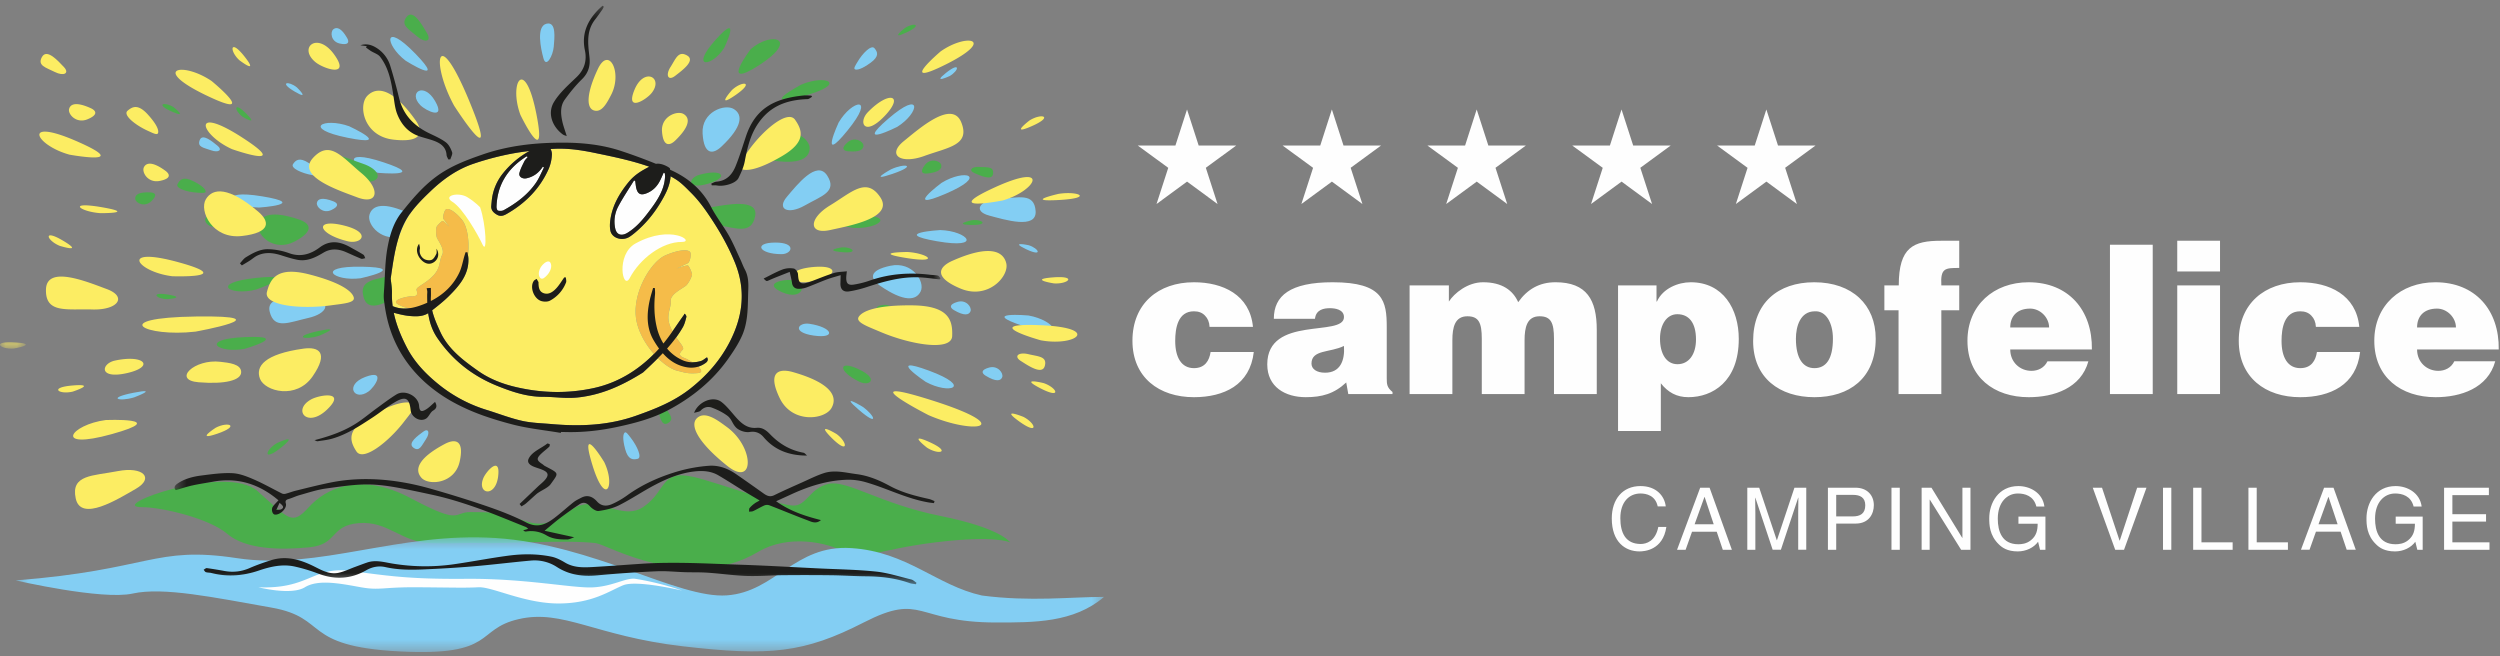 <svg xmlns="http://www.w3.org/2000/svg" xmlns:xlink="http://www.w3.org/1999/xlink" width="221" height="58"><rect width="100%" height="100%" fill="#808080" stroke="none"/><defs><path id="a" d="M.384.449h96.213V10.59H.384z"/><path id="c" d="M0 .348h2.283v.567H0z"/><path id="e" d="M.433.359H68.15v51.144H.433z"/></defs><g fill="none" fill-rule="evenodd"><path fill="#83CEF3" d="M30.033 3.849c.791.176.856-.13.657-.483-.51-.896-.927-1.013-1.219-.78-.291.235-.23 1.086.562 1.263m.713 8.332c4.129.83.117-1.022.117-1.022-2.26-.808-4.246.193-.117 1.022m-4.844 2.328c-.24.359.792.81 1.68.967.38.069.715.155.727-.017.012-.172-.178-.51-1.012-1.048-.834-.538-1.155-.26-1.395.098m7.55.772s4.438.389.453-.932c-3.984-1.323-2.827.511-.454.932m2.413-9.912s3.72 2.336.862-.618c-2.859-2.954-2.748-.818-.862.618M23.189 17.358c-4.156-.688-2.703.943-.289.99 0 0 4.446-.302.289-.99m2.864-9.261c1.443.848.19-.372.19-.372-.741-.598-1.634-.476-.19.372m52.711 6.873s-2.143 1.176.129.401c2.27-.775 1.091-.969-.129-.401m4.055 6.354c4.15.727 2.712-.917.298-.987 0 0-4.449.261-.298.987m7.882.702c1.517.724 1.156-.064.232-.35 0 0-1.749-.374-.232.35m-3.248-2.967c1.359.36 4.213 1.248 4.096-.404-.118-1.652-1.535-1.179-3.27-1.067-1.734.111-2.291 1.082-.826 1.47M32.3 33.319c-1.875.704-.99 2.186.266 1.296.564-.4 1.61-2-.266-1.296m50.94-17.16s-3.508 2.618.343.975c3.85-1.642 1.688-2.221-.342-.974M27.815 26.53c-1.403-.146-4.37-.583-3.973 1.029.397 1.613 1.713.927 3.407.549 1.693-.377 2.077-1.421.566-1.578M75.59 6.133c.168.065.565 0 1.365-.581.801-.582.626-.96.346-1.29-.28-.331-1.059.457-1.497 1.209-.19.321-.381.597-.214.662m8.359.59c.83-.477.993-1.322-.31-.29-1.304 1.036.31.29.31.29m-4.631 4.49c1.984-1.24 2.262-3.364-.807-.707-3.07 2.656.807.707.807.707M19.225 12.88c-.434-.346-1.324-1.123-1.569-.5-.246.624.356.675 1.01.909.655.234 1.028-.033.56-.409m66.57 14.631c.129-.341-.372-1.05-1.15-.826-.778.224-.674.52-.315.73.91.535 1.334.438 1.464.096m-3.675 5.254c-3.932-1.454-.289.99-.289.99 2.093 1.146 4.223.464.29-.99m-7.986-21.933s-1.798 3.884.784.706c2.583-3.176.388-2.715-.784-.706m7.258 14.915c.39-.824-.712-2.67-2.685-2.254-1.974.416-1.775 1.166-.928 1.753 2.152 1.49 3.222 1.326 3.613.501m-5.154 10.2s-2.13-1.28-.313.285c1.816 1.565 1.43.489.313-.286m14.672-8.058s-4.439-.386-.453.933c3.985 1.319 2.827-.514.453-.933M37.656 38.823c.386-.577.221-1.013-.252-.655-.44.332-1.404.995-.867 1.4.536.405.733-.168 1.119-.745m49.79-6.333c-.774.21-.67.506-.311.725.91.556 1.332.467 1.461.127.128-.34-.373-1.06-1.15-.852m-31.673 6.23c-.238-.304-.428-.595-.555-.476-.124.119-.21.493.044 1.45.256.954.683.966 1.104.866.42-.101-.04-1.126-.593-1.84m-43.926-3.59s2.358-.884-.044-.411c-2.404.472-1.28.813.044.411M38.458 8.926c-1-1.726-2.402-.747-1.3.372.494.503 2.298 1.356 1.3-.372m-6.584 15.673s4.346-.944.128-1.022c-4.218-.076-2.521 1.325-.128 1.022m4.433-5.666c-2.376-1.14-3.405-.813-3.65.06-.244.874 1.157 2.526 3.033 1.812 1.877-.714 1.553-1.423.617-1.872m35.635 10.733c2.013.288 1.697-.73-.397-1.045-.975-.146-1.617.757.397 1.045m-2.858-7.198c.938.003 1.366-1.036-.566-1.026-1.934.011-1.447 1.021.566 1.026M64.876 9.642c-.791-.499-2.881.24-2.767 2.16.115 1.923.925 1.856 1.669 1.154 1.89-1.784 1.89-2.817 1.098-3.314m6.262 8.524c1.472-.84 2.907-1.206 1.99-2.641-.915-1.435-2.68.834-3.558 1.862-.948 1.109.096 1.617 1.568.779M48.3 2.099c-.91.23-.497 2.208-.254 3.074.244.864.842-.268.906-1.049.059-.724.256-2.258-.652-2.025M29.475 17.8c-.99-.387-1.392-.226-1.461.13-.071.358.543.98 1.273.639.73-.34.578-.615.188-.77"/><path fill="#4AAE4B" d="M74.455 21.865s-1.736.246-.108.418c.883.093 1.117-.05.996-.196-.102-.12-.457-.242-.888-.222m3.714 5.087c-.81.048-.79.358-.501.644.728.724 1.163.722 1.38.417.219-.305-.07-1.107-.879-1.061m-2.927-7.825c-4.196.331.162 1.015.162 1.015 1.139.077 2.106-.224 2.357-.525.277-.331-.318-.663-2.52-.49m-12.638-2.888c1.954-.582 1.23-1.368-.808-.777-.95.275-1.143 1.359.808.777m.16 2.1c-1.5.254-1.079 1.275.62 1.547 1.7.273 3.036.877 3.371-.763.336-1.642-2.6-1.017-3.99-.783m23.07 1.548c.776.019 1.048-.1 1.022-.218-.03-.133-.443-.266-.945-.202 0 0-1.728.38-.077.42M80.106 2.882c1.534-.713.693-.932-.12-.4 0 0-1.413 1.112.12.4m1.659 11.694c-.488.633-.223.806.196.764 1.063-.108 1.344-.435 1.239-.782-.106-.347-.945-.616-1.435.018M28.212 29.679s2.262-.92-.083-.413c-2.342.506-1.195.835.083.413m-5.55-5.113c-4.19.436-2.364 1.626-.022 1.032 0 0 4.212-1.468.023-1.032m-7.776 1.48c-1.655-.281-1.096.38-.13.4 0 0 1.784-.117.13-.4m6.752 4.787s4.195-1.214.019-1.034c-4.178.18-2.352 1.485-.019 1.034M37.745 2.927c-.406-.68-1.21-2.165-1.79-1.444-.581.72.166 1.083.9 1.72.735.635 1.327.458.89-.276m-4.042 34.286c-.18-.018-.545.153-1.158.932-.615.779-.345 1.095.014 1.337.36.241.895-.73 1.116-1.573.096-.362.207-.68.028-.696m-9.226 1.96c-1.065.623-1.265 1.713.401.369 1.665-1.345-.401-.37-.401-.37m2.843-6.271c-1.41.934-.517 1.004.2.361 0 0 1.21-1.295-.2-.361m58.823-17.598c.513.215 1.576.72 1.646.052.07-.667-.524-.551-1.217-.597-.694-.046-.98.313-.43.545m-68.007 4.122c-.034.365.638.91 1.328.48.689-.427.51-.683.107-.787-1.02-.267-1.402-.057-1.435.307m3.645-9.37c-1.145-1.16-1.101-.3-.346.259 0 0 1.49.9.346-.26m1.067 9.864c-.154.9 1.402 2.376 3.19 1.436s1.394-1.607.42-1.94c-2.47-.847-3.457-.395-3.61.504m-9.482-2.12c.587-.553.355-.766-.062-.789-1.063-.057-1.394.222-1.348.583.044.361.823.758 1.41.206m4.092-.766c.384.02.726.066.72-.107-.006-.173-.23-.486-1.11-.921-.881-.434-1.172-.118-1.374.268-.201.386.869.71 1.764.76m14.924-.948c1.514-.017 1.273-1.096-.35-1.63-1.622-.534-2.832-1.342-3.438.234-.605 1.574 2.384 1.412 3.788 1.396m-17.19-6.22c1.52.67.151-.393.151-.393-.794-.506-1.668-.276-.15.393m53.966 15.977c1.82.792 2.373-.837.829-1.078-.695-.108-2.65.285-.83 1.078M64.03 4.213s1.607-3.35-.764-.703c-2.371 2.65-.299 2.416.764.703m6.79 3.27s-3.93 2.097.151 1.017c4.082-1.08 2.072-1.963-.151-1.017m-2.745 6.667c2.594.446 3.496-.15 3.498-1.058 0-.907-1.791-2.115-3.406-.913-1.615 1.2-1.113 1.795-.092 1.97m-.968-8.388c3.607-2.32 1.157-3.045-.736-1.428 0 0-2.87 3.75.736 1.428M34.773 24.32c-1.64.419-3.12.393-2.61 2.02.51 1.627 2.804-.095 3.92-.854 1.202-.82.328-1.586-1.31-1.166m24.265 13.09c.604-.352.176-.745-.172-1.314-.347-.57-.812-.577-.702-.005.103.53.27 1.669.874 1.318M74.955 13.37c1.057.103 1.401-.162 1.373-.525-.029-.364-.788-.794-1.399-.267-.61.528-.389.751.026.792M12.556 44.833c-3.331 0 7.426-3.908 10.224-1.41 2.797 2.495 3.025 3.056 4.52 1.41 1.494-1.645 4.519-3.186 9.038-.779 4.52 2.408 3.698 1.213 5.239 1.213s2.477.007 4.414.658c1.937.652 2.5.493 4.612-.918s4.352 1.129 6.289-.207c2.226-1.535 1.334-3.585 5.166-2.446 3.83 1.137 6.887 2.302 8.07 2.336 1.184.034 1.463-1.559 3.12-1.919 1.659-.362 4.53 1.762 9.903 2.842s6.133 2.328 6.133 2.328-1.292-.65-6.565 0c-5.273.652-6.564 1.688-8.07.85-1.508-.838-4.95-1.6-7.641 0-6.112 3.637-13.364-.655-14.312-.775-2.567-.324-8.717.075-10.116 0-1.4-.075-1.937.075-4.52 0-2.582-.075-3.766-1.99-6.349-1.772-2.583.218-1.806 1.892-4.388 2.14-2.583.248-5.62.188-7.234-1.194-1.614-1.38-5.81-2.357-7.533-2.357"/><g transform="translate(1 47.05)"><mask id="b" fill="#fff"><use xlink:href="#a"/></mask><path fill="#83CEF3" d="M.384 4.257c11.9-.925 12.252-3.074 19.545-1.968C27.22 3.395 34.235-.057 42.848.513c8.613.57 16.102 5.37 20.4 5.068 4.3-.303 6.001-4.494 10.976-4.182 4.973.312 7.568 3.31 11.579 4.195 4.271.562 7.879.121 10.794.121-2.67 2.294-6.222 2.264-9.521 2.264-7.248 0-6.449-2.701-11.727 0-5.277 2.7-8.317 3-16.02 2.1-7.705-.9-10.562-3.3-14.472-2.4-3.912.899-1.916 3.312-10.584 2.855-8.668-.455-6.192-2.973-11.275-3.873-5.084-.9-9.558-1.84-12.275-1.24C8.003 6.02.384 4.257.384 4.257" mask="url(#b)"/></g><path fill="#F5BC49" d="M60.519 22.128c-.395 0-.987.14-1.686.44-1.25.537-2.82 3.114-2.634 5.341.187 2.227 2.377 4.592 3.752 4.884.41.088.663.21 1.257.21a5.6 5.6 0 00.471-.022c.959-.08-.61-1.127-1.196-1.342-.586-.215-.372-.482-.133-.724s-.586-.86-1.063-1.96c-.478-1.1.051-1.636 0-2.32-.052-.681 1.169-1.168 1.409-1.437.24-.267.479-.777.479-.936 0-.158-.24-.7-.346-.78-.011-.01-.03-.013-.057-.013-.227 0-.954.28-.954.28s.852-.43.984-.482c.133-.054.293-.51.24-.887-.024-.165-.213-.252-.523-.252m-20.961-3.65c-.09 0-.159.035-.2.105-.171.284-.22.7-.146.785.074.085.518.697.518.697s-.483-.535-.603-.535l-.009.002c-.103.031-.464.392-.52.518-.055.128-.068.612.005.902.073.29.756 1.064.478 1.596s-.097 1.128-.82 1.862c-.724.732-1.519.968-1.437 1.237.08.264.134.54-.319.54h-.053c-.508 0-1.92.342-1.29.702.643.365.886.32 1.278.391.076.014.16.021.248.021 1.15 0 3.252-1.158 4.104-2.764.917-1.729.73-4.288.044-5.11-.517-.622-1-.949-1.278-.949"/><path fill="#FEFEFE" d="M58.285 16.082c.137-.243.241-.503.38-.816l.102.05c.015.11.027.202.023.29-.048 1.205-.745 2.205-1.492 3.181-.508.665-1.05 1.313-1.827 1.789-.527.323-.963.186-1.084-.374a2.848 2.848 0 01.275-1.968c.414-.78.92-1.525 1.386-2.285l.102.052c.05.282.052.58.164.843.152.357.419.408.836.245.537-.21.89-.572 1.135-1.007M47.98 14.741l.11.06c-.23.449-.416.923-.701 1.343-.707 1.037-1.717 1.806-2.862 2.435-.132.073-.353.081-.505.038-.077-.022-.135-.225-.13-.343.059-1.887.944-3.377 2.667-4.457l.096.064c-.103.127-.234.24-.303.38-.165.337-.347.677-.435 1.033-.082.326.26.547.631.465.646-.14 1.102-.506 1.433-1.018M22.846 51.914c4.468.187 4.83-1.862 8.091-1.447 3.26.416 5.1.745 10.266.701 5.167-.042 9.307.815 11.11.759 1.804-.057 3.026-.89 3.866-.757 2.3.365 4.128 1.04 4.128 1.04s-4.008-.962-5.216-.474c-1.207.487-2.707 1.611-5.726 1.611-3.02 0-5.87-1.497-7.076-1.433-1.207.065-2.107.025-5.313 0-3.206-.024-3.381.3-5.073 0-1.69-.3-3.743-.745-4.952 0-1.207.746-4.105 0-4.105 0"/><path fill="#FCED63" d="M21.637 5.025c-1.306-1.666-1.378-.542-.485.29 0 0 1.79 1.377.485-.29m7.618 21.967c1.13-.156 2.156-.218 2.016-.709-.14-.491-1.008-1.263-3.873-2.011-2.866-.749-3.486.318-3.8 1.535-.313 1.219 3.02 1.547 5.657 1.185m-8.744-13.807s5.454 1.913.902-1.028c-4.552-2.942-3.745-.262-.902 1.028M7.72 10.55c.974-.395.797-.763.3-.988-1.26-.571-1.795-.388-1.913.072-.117.46.636 1.312 1.612.916m22.998 10.774c1.246.31 2.2-.784-.376-1.404-2.573-.62-2.3.739.376 1.404m4.035-8.984c2.617.31 2.716-.694 1.944-1.768-1.958-2.726-3.35-2.97-4.208-2.12-.857.851-.35 3.577 2.264 3.888m-7.084 1.622c-1.488 1.629 2.213 2.844 3.923 3.488 1.846.694 2.07-.731.357-2.148-1.711-1.417-2.792-2.97-4.28-1.34M41.49 8.944c-2.912-7.036-3.42-3.378-1.342.405 0 0 4.253 6.631 1.341-.405m5.919 1.092c-1.027-5.146-2.45-2.708-1.403.119 0 0 2.43 5.027 1.403-.119M18.199 8.414c4.908 2.367.509-1.25.509-1.25-2.562-1.743-5.417-1.117-.51 1.25M8.871 18.843s3.282.022.138-.523c-3.142-.544-1.937.397-.138.523m4.175-7.291c.456.207.849.424.924.21.075-.212-.045-.7-.906-1.644-.86-.945-1.363-.697-1.791-.323-.43.375.71 1.274 1.773 1.757m2.706 11.623c-5.287-1.45-3.645.86-.521 1.245 0 0 5.808.204.52-1.245m-3.028-8.392c-.215.428.339 1.408 1.379 1.213 1.04-.196.945-.591.508-.909-1.108-.806-1.673-.732-1.887-.304m-2.559 17.092c-1.222.263-1.473 1.674 1.041 1.112 2.514-.562 1.583-1.677-1.04-1.112M27.89 5.496c.701.577 3.149 1.41 1.656-.672-1.492-2.08-3.216-.608-1.656.672m53.831 8.287c2.12-.77 4.067-.947 3.257-2.963-.81-2.018-3.678.519-5.078 1.652-1.513 1.223-.297 2.082 1.821 1.311m1.921-8.103c4.466-2.237 1.84-2.772-.484-1.14 0 0-3.98 3.376.484 1.14M52.494 9.76c.717.24 1.177-.703 1.52-1.353 1.03-1.96-.177-4.377-1.153-2.327-.975 2.05-1.083 3.44-.367 3.68m38.704 1.396c2.009-.88.871-1.173-.185-.51 0 0-1.826 1.392.185.51m-13-.896c1.786-1.87.398-2.28-1.477-.345-.874.9-.31 2.215 1.477.345m14.971 14.792c1.263.083 2.103-.703-.103-.53-2.204.174.103.53.103.53m-4.514-7.335c3.01-.877 4.223-3.415-.734-1.144-4.958 2.272.734 1.144.734 1.144m-8.445 4.559s-3.26.022-.111.528c3.148.505 1.902-.425.11-.528M58.522 11.624c.1 1.344.666 1.29 1.18.79 1.306-1.266 1.296-1.99.736-2.331-.56-.342-2.016.196-1.916 1.54m14.873 8.71c1.792-.397 5.642-1.08 4.42-2.9-1.22-1.82-2.528-.435-4.441.726-1.911 1.161-1.911 2.603.021 2.174M57.62 8.203c1.053-1.368-.7-2.29-1.534-.26-.834 2.031 1.06.876 1.534.26m2.068-1.501c.572-.446 1.834-1.343 1.055-1.794-.78-.45-.993.27-1.467 1.012-.473.742-.205 1.262.412.782M71.25 24.946c2.75-.283 3.23-1.588.588-1.337-2.643.253-1.868 1.468-.588 1.337m-5.76-10.022c.415.215 1.444.16 3.623-1.113 2.178-1.273 1.817-2.293 1.175-3.22-.642-.927-2.809.882-4.1 2.69-.555.775-1.111 1.43-.697 1.643m-.5-6.5c1.797-1.229.623-1.31-.283-.467 0 0-1.514 1.695.283.467m27.371 23.921c.222-.842-.565-.824-1.45-1.035-.884-.211-1.327.187-.661.607.616.388 1.888 1.271 2.111.428m-18.859 3.726c.59-1.036-.074-2.224-3.397-3.175-1.308-.375-2.284.02-1.18 2.3 1.104 2.279 3.986 1.91 4.577.875m10.669-6.364c.053-1.377-.264-2.68-3.528-2.713-3.267-.031-4.428.535-4.732 1.014-.303.479.761.84 1.906 1.328 2.672 1.14 6.3 1.749 6.354.371m-10.215 8.666s-1.97-1.197-.448.33c1.524 1.529 1.448.409.448-.33m-9.467-8.117c1.193-2.299 1.467-4.618.47-7.06-.618-1.516-1.432-2.922-2.353-4.273-.448-.657-.931-1.296-1.519-1.881-.437-.435-.855-.882-1.377-1.207a9.42 9.42 0 00-.43-.25c-.055.842-.452 1.594-.897 2.334a10.316 10.316 0 01-2.3 2.691c-.13.107-.265.211-.407.307-.634.424-1.569.159-1.714-.512-.07-.323-.052-.671-.004-1.002.177-1.22.788-2.303 1.608-3.305.502-.614 1.102-.989 1.833-1.359-.8-.286-1.628-.51-2.463-.71-.8-.19-1.607-.356-2.414-.523-1.208-.249-2.431-.425-3.664-.345l-.188.014a.97.97 0 01.114.559 3.555 3.555 0 01-.301 1.239c-.753 1.675-2.006 2.985-3.713 3.95-.273.155-.531.23-.818.069-.325-.181-.559-.418-.525-.792l.046-.487c.09-.88.44-1.708.998-2.4a7.777 7.777 0 012.341-1.966c-.511.061-1.02.133-1.525.226a25.08 25.08 0 00-3.392.889c-1.488.496-2.728 1.381-3.84 2.446-.892.855-1.76 1.72-2.307 2.822-.753 1.52-.957 3.164-1.21 4.887.034.382.12.843.11 1.301-.01.393.013.776.063 1.152l.02.001c.493.207.987.24 1.472.175-.277-.037-.536-.07-1.041-.357-.642-.365.827-.712 1.312-.701.485.012.431-.271.35-.54-.083-.27.712-.506 1.435-1.239.724-.733.543-1.33.82-1.861.279-.532-.404-1.305-.477-1.596-.073-.29-.06-.774-.004-.902.055-.126.415-.486.519-.518.102-.031.611.533.611.533s-.443-.611-.517-.697c-.074-.084-.025-.501.145-.786.17-.285.794.02 1.48.844.45.54.684 1.828.534 3.138.016.095.03.19.035.284.061 1.409-.794 2.4-1.73 3.331-.453.452-.964.853-1.473 1.252.152.654.432 1.277.718 1.9.697 1.52 1.99 2.495 3.339 3.451 1.025.726 2.18 1.163 3.376 1.44 2.276.53 4.57.586 6.889.074 2.11-.466 3.868-1.578 5.285-3.007-.825-.936-1.51-2.178-1.61-3.38-.187-2.227 1.383-4.804 2.632-5.34 1.251-.537 2.156-.564 2.21-.188.052.376-.107.832-.24.885-.132.054-.985.484-.985.484s.905-.35 1.011-.27c.107.082.346.624.346.782 0 .158-.24.669-.479.937-.24.267-1.46.755-1.408 1.437.051.683-.478 1.22 0 2.32.05.117.106.228.162.334.336-.48.661-.97 1.006-1.444.052-.071-.003-.13.074-.097.08.033.167.193.146.274-.079.309-.156.63-.314.906a9.387 9.387 0 01-.586.894c.39.57.742.923.575 1.092-.24.241-.453.51.133.724.18.067.454.212.72.384a2.65 2.65 0 00.746-.105c.183-.052.352-.208.552-.332.101.16.104.333-.124.497a2.197 2.197 0 01-.657.331c.302.278.41.529-.04.567-.958.08-1.224-.08-1.73-.188-.528-.112-1.176-.531-1.786-1.13-.428.43-.872.846-1.32 1.262-1.997 1.254-3.687 1.94-5.532 2.182-1.256.166-2.065-.026-3.336-.03-1.417-.003-2.73-.446-4.033-.972-2.226-.9-3.97-2.308-5.28-4.228-.469-.687-.7-1.425-.811-2.189-.5.311-1.094.295-1.662.242-.466-.043-.925-.162-1.38-.282.218 1.055.636 2.06 1.146 3.05.682 1.322 1.692 2.373 2.847 3.301a12.662 12.662 0 004.225 2.241c1.037.319 2.051.719 3.107.96.85.192 1.745.21 2.622.287 2.53.223 5.02.125 7.444-.729 1.735-.61 3.401-1.271 4.857-2.432 1.45-1.154 2.601-2.466 3.432-4.07m-28.02 5.419c-.405-.215-1.432-.174-3.656 1.06-2.224 1.233-1.907 2.245-1.307 3.168.6.923 2.836-.84 4.2-2.61.585-.761 1.166-1.401.762-1.618m2.841 3.576c-2.387 1.27-2.687 2.291-2.047 2.993.64.701 2.923.518 3.366-1.414.442-1.933-.379-2.078-1.319-1.579m3.41 3.033c-.565 1.401 1.074 1.74 1.314-.162.24-1.9-1.06-.469-1.315.162m9.628-1.244c1.176 3.885 2.086 1.914 1.068-.188 0 0-2.245-3.697-1.068.188m11.916-3.286c-.81-.594-1.938-1.471-2.653-.787-.714.685.263 2.296 2.686 4.221 2.423 1.924 2.4-1.648-.033-3.434m17.88 1.316c-2.004-.896-.19.508-.19.508 1.051.672 2.192.389.19-.508m9.78-10.324c-5.496-.22.081 1.337.081 1.337 3.09.576 5.417-1.118-.08-1.337m1.644-11.606s-3.131.713.017.543c3.15-.17 1.732-.823-.017-.544M92.27 33.87s-2.26-.563-.317.446c1.941 1.009 1.508-.035.318-.446m-9.859 1.53c-7.566-2.403-.33 1.298-.33 1.298 4.103 1.78 7.896 1.104.33-1.298m8.064 1.454s-2.149-.876-.385.395c1.764 1.272 1.499.18.385-.395M84.2 23.05c-1.24.549-1.694 1.46.723 2.464s4.31-1.096 4.03-2.244c-.281-1.147-1.61-1.614-4.754-.22M27.496 35.312c-1.676.934-.341 2.58 1.417.893 1.759-1.689-.663-1.313-1.417-.893M5.268 21.728s2.22.7.349-.425c-1.87-1.125-1.509-.058-.349.425m1.194 12.345c-2.178.172-1.267.83-.04.548 0 0 2.218-.72.04-.548m1.7-6.715c2.267.067 3.12-1.125 1.27-1.807-1.715-.634-5.299-2.135-5.368.024-.07 2.157 1.83 1.716 4.098 1.783M6.849 12.515c-4.994-2.199-3.74.32-.714 1.155 0 0 5.707 1.043.714-1.155"/><g transform="translate(0 29.902)"><mask id="d" fill="#fff"><use xlink:href="#c"/></mask><path fill="#FCED63" d="M1.352.366C-.812.22-.016 1.008 1.23.906c0 0 2.285-.394.122-.54" mask="url(#d)"/></g><path fill="#FCED63" d="M5.643 5.92c-.495-.516-1.495-1.66-1.93-.89-.436.77.33.929 1.13 1.332.802.404 1.334.115.8-.441m4.248 32.452c5.281-1.47-.526-1.244-.526-1.244-3.121.398-4.754 2.713.526 1.244m9.583-6.391c-2.284-.273-4.276 1.615-1.92 1.81 2.355.192 3.767-.174 3.766-.897 0-.723-1.087-.824-1.846-.913m3.345-13.28c-2.591-2.197-4.003-2.114-4.62-1.092-.618 1.02.562 3.551 3.18 3.253 2.617-.298 2.46-1.297 1.44-2.161m4.825 14.557c1.443-2.1.54-2.626-.812-2.44-3.433.475-4.275 1.558-3.85 2.665.425 1.106 3.218 1.875 4.662-.225m-10.293-5.281c-7.942.107-4.527 1.852-.076 1.338 0 0 8.019-1.445.076-1.338m1.72 9.831s-1.906 1.229.15.526c2.056-.705.945-1.097-.15-.526m-8.655 3.837c-2.222.431-4.175.302-3.722 2.418.452 2.116 3.717.06 5.295-.84 1.7-.971.65-2.008-1.573-1.578"/><g transform="translate(15 .146)"><mask id="f" fill="#fff"><use xlink:href="#e"/></mask><path fill="#1D1D1B" d="M22.472 22.735a.852.852 0 01-.355-.882c.024-.141-.04-.299-.065-.45-.358.445-.183 1.111.284 1.515.351.305.726.334 1.06.085.364-.272.453-.732.195-1.157-.004.175.037.338-.021.453-.102.199-.23.453-.417.526-.187.075-.512.028-.68-.09m10.391 3.736c.228.067.549.07.746-.036a3.047 3.047 0 001.428-1.611c.05-.13-.008-.296-.016-.447l-.145.002c-.233.326-.437.678-.71.97-.28.298-.652.576-1.1.424-.43-.146-.457-.562-.464-.944v-.04l-.166-.285c-.084.06-.191.101-.246.178-.385.539-.006 1.589.673 1.79M48.4 16.253c.594.106 1.645-.178 1.883-.66.235-.48.462-.98.558-1.497.267-1.433.6-2.727 1.582-3.846 1.034-1.177 2.414-1.585 3.965-1.633.135-.004.266-.133.397-.204l-.063-.108c-.221-.004-.445-.034-.665-.012-2.603.256-4.283 1.138-5.113 3.608-.298.888-.566 1.788-.922 2.655-.295.716-.783 1.287-1.691 1.357-.155.01-.304.113-.455.174l.046.153c.16.003.324-.013.478.013m-13.64-4.51c.087.064.206.087.34.143-.152-.501-.318-.931-.408-1.375-.128-.634-.168-1.298.236-1.854.46-.632.957-1.252 1.52-1.8.585-.573.746-1.212.66-1.966-.13-1.142-.296-2.292.498-3.311.217-.278.418-.565.62-.852.062-.088.103-.189.154-.284-.04-.028-.077-.057-.117-.087-.138.132-.282.256-.413.393-.973 1.011-1.441 2.157-1.144 3.552.19.886-.032 1.69-.722 2.356-.7.674-1.54 1.41-2.029 2.243-.573.978-.131 2.16.805 2.842m15.52 25.236c-.475-.483-.962-1.182-1.505-1.593-.768-.582-2.069.009-2.417.966.247-.08.478-.088.585-.204.284-.303.644-.387.988-.259.483.18.964.415 1.371.718.38.282.423.683.753 1.027.264.278.813.475 1.23.406.505-.082.902.085 1.218.458.97 1.145 2.268 1.635 3.844 1.628-.107-.087-.203-.23-.322-.252-1.185-.219-2.14-.792-2.946-1.63-.314-.326-.674-.622-1.19-.571-.683.065-1.163-.242-1.61-.694m12.14 13.4c-1.695-.176-3.408-.197-5.114-.281-2.278-.111-4.556-.247-6.835-.322-2.937-.098-5.876-.278-8.818-.081-1.42.095-2.84.205-4.264.285-.838.047-1.675.063-2.44-.395-.374-.224-.787-.439-1.213-.525-1.24-.254-2.51-.253-3.76-.09-1.633.214-3.251.536-4.882.768a17.805 17.805 0 01-5.437-.07c-.717-.12-1.452-.34-2.192-.09-.369.125-.732.266-1.098.4-.48.176-.95.41-1.449.514-.741.155-1.385-.178-2.023-.503-1.238-.63-2.525-1.058-3.943-.609-.638.202-1.27.424-1.88.69-.716.312-1.442.4-2.209.262a36.052 36.052 0 00-1.572-.257c-.088-.012-.192.092-.289.143.066.074.115.19.198.214.156.051.333.034.494.076 1.429.366 2.819.25 4.206-.224 1.02-.346 2.082-.588 3.17-.344a14.96 14.96 0 012.042.614c1.48.564 2.895.498 4.263-.288.529-.303 1.103-.414 1.694-.281 1.103.25 2.22.253 3.334.207 1.497-.064 2.992-.151 4.484-.278 1.686-.142 3.364-.355 5.05-.506a3.625 3.625 0 012.311.58c1.087.696 2.28.849 3.568.727a107.6 107.6 0 015.234-.36c.832-.038 1.672.056 2.51.081.67.02 1.344-.002 2.012.045 1.143.079 2.281.246 3.425.287 1.062.038 2.126-.056 3.19-.065 1.438-.014 2.876-.014 4.315.004 1.02.013 2.042.085 3.064.093 1.313.011 2.596.156 3.834.597.177.063.377.07.566.105l.052-.13c-.15-.1-.29-.249-.458-.29-1.041-.256-2.079-.592-3.14-.703M20.515 18.613c-.747.932-1.067 2.06-1.268 3.177-.211 1.171-.206 2.376-.287 3.568-.023.341-.06.69-.017 1.026.077.607.173 1.217.324 1.812.545 2.165 1.69 4.019 3.391 5.53a13.46 13.46 0 002.643 1.81c1.568.835 3.244 1.376 4.945 1.825 1.409.372 2.883.516 4.329.762l.017-.084.378.008c1.59.044 3.15-.137 4.706-.477 1.521-.331 3.014-.729 4.38-1.452 2.139-1.132 3.963-2.62 5.333-4.569.461-.657.912-1.34 1.227-2.066.553-1.28.477-2.66.532-4.015.024-.62.003-1.225-.304-1.795-.158-.296-.266-.614-.41-.917-.33-.702-.628-1.422-1.012-2.096-.487-.854-1.11-1.64-1.56-2.51-.794-1.538-2.04-2.59-3.62-3.291-.008-.042-.016-.084-.027-.124-.015-.054-.69-.495-1.225-.399a49.113 49.113 0 00-3.143-1.156c-1.625-.529-3.317-.713-5.041-.716-2.442-.004-4.83.247-7.14 1.046-1.446.5-2.845 1.027-4.097 1.953-1.22.901-2.142 2.01-3.054 3.15m22.77-2.677c.138-.243.242-.502.381-.816l.102.05c.015.11.027.202.023.29-.049 1.206-.745 2.205-1.491 3.181-.509.665-1.052 1.313-1.828 1.79-.527.323-.963.185-1.085-.375a2.851 2.851 0 01.276-1.968c.414-.78.92-1.525 1.386-2.285l.102.052c.05.283.051.58.164.843.152.357.419.408.836.245.536-.21.89-.572 1.135-1.007M32.98 14.595l.11.06c-.231.45-.417.924-.702 1.344-.707 1.036-1.717 1.806-2.862 2.435-.132.073-.353.08-.505.038-.077-.023-.135-.225-.13-.344.06-1.887.944-3.377 2.667-4.457l.096.065c-.103.125-.234.24-.303.38-.165.336-.347.676-.435 1.032-.082.327.26.547.631.466.646-.142 1.102-.507 1.433-1.02m-2.693-1.167a22.593 22.593 0 011.526-.226 7.785 7.785 0 00-2.342 1.966 4.543 4.543 0 00-.998 2.4c-.016.163-.032.325-.046.487-.033.374.2.611.525.791.287.16.546.087.818-.067 1.707-.965 2.96-2.276 3.713-3.951.175-.388.278-.822.301-1.24a.962.962 0 00-.114-.558c.063-.004.125-.01.188-.013 1.233-.081 2.457.096 3.664.345.807.166 1.613.332 2.414.523.835.2 1.662.423 2.463.71-.73.37-1.33.744-1.833 1.358-.82 1.002-1.43 2.085-1.608 3.306-.048.33-.066.678.004 1.002.145.67 1.08.935 1.714.51.142-.094.278-.198.408-.305.953-.785 1.7-1.695 2.299-2.692.445-.74.842-1.492.897-2.334.144.08.289.162.43.25.522.325.94.772 1.377 1.207.588.585 1.07 1.225 1.519 1.881.92 1.35 1.735 2.757 2.354 4.273.996 2.442.721 4.762-.47 7.06-.832 1.603-1.982 2.917-3.432 4.07-1.457 1.161-3.123 1.822-4.858 2.433-2.423.853-4.914.952-7.443.728-.878-.077-1.773-.095-2.624-.288-1.055-.24-2.07-.64-3.106-.959a12.636 12.636 0 01-4.224-2.24c-1.155-.928-2.166-1.98-2.848-3.302-.51-.99-.928-1.994-1.147-3.05.456.12.915.239 1.381.282.568.053 1.162.07 1.662-.242.11.764.343 1.502.81 2.19 1.311 1.919 3.055 3.327 5.281 4.227 1.303.526 2.616.969 4.033.973 1.27.003 2.08.195 3.336.03 1.845-.243 3.535-.929 5.533-2.182a41.825 41.825 0 001.748-1.701c.531.6 1.17 1.043 1.992 1.218.607.13 1.213.06 1.793-.36.227-.164.224-.336.123-.497-.2.124-.37.28-.552.332-.556.16-1.112.146-1.61-.076a3.763 3.763 0 01-1.368-1.029c.52-.584.997-1.2 1.39-1.883.159-.276.236-.598.314-.907.022-.08-.066-.24-.146-.274-.077-.033-.022.026-.074.097-.609.836-1.152 1.72-1.81 2.52a4.894 4.894 0 01-.612-1.552c-.2-.9-.223-1.831-.13-2.784.019-.187-.005-.375-.01-.564l-.16-.008c-.09.32-.191.636-.268.958-.309 1.31-.331 2.549.313 3.655.153.26.312.509.483.742-1.489 1.658-3.398 2.966-5.736 3.483-2.319.513-4.614.456-6.889-.073-1.197-.278-2.35-.715-3.377-1.441-1.349-.955-2.64-1.93-3.338-3.45-.286-.624-.566-1.247-.718-1.901.51-.399 1.02-.8 1.474-1.251.936-.931 1.79-1.923 1.73-3.331-.009-.183-.053-.365-.081-.547l-.171-.001c-.03.092-.059.183-.086.275-.153.51-.24 1.05-.467 1.527-.545 1.141-1.419 1.95-2.512 2.505a3.985 3.985 0 01.002-.379c.015-.247 0-.497 0-.777l-.375.023c.028.14.052.216.056.293.006.092-.009.186-.01.278-.002.24 0 .477.01.713a7.747 7.747 0 01-.705.276c-.754.254-1.547.367-2.336.036l-.02-.001a7.414 7.414 0 01-.063-1.151c.011-.459-.075-.92-.11-1.302.254-1.723.457-3.367 1.21-4.887.547-1.102 1.415-1.968 2.307-2.822 1.113-1.064 2.353-1.95 3.84-2.446a25.118 25.118 0 013.392-.889M67.9 24.215c-.215-.05-.444-.043-.666-.07-1.82-.224-3.598-.097-5.332.506a8.176 8.176 0 01-1.415.359c-.5.078-.671-.087-.68-.555-.003-.183.028-.366.052-.62-.411.052-.798.045-1.145.154-.676.21-1.33.484-1.993.734-1.058.403-1.128.114-1.18-.648-.013-.176-.218-.456-.372-.482a1.962 1.962 0 00-.984.08c-.573.22-1.11.525-1.68.805.268.275.255.249.516.134.561-.247 1.138-.463 1.79-.724.086.404.161.68.2.962.047.346.247.538.6.536.23-.001.477-.044.693-.123.61-.225 1.202-.49 1.81-.716.369-.137.753-.234 1.2-.37l-.02.725c-.015.527.252.796.786.709a9.936 9.936 0 001.495-.364c1.526-.5 3.062-.948 4.7-.875.597.026 1.19.118 1.783.18l.093-.104c-.083-.081-.153-.209-.25-.233M7.08 22.892c.229-.146.433-.335.677-.45.68-.318 1.378-.247 2.078-.026.476.15.953.306 1.443.402.874.17 1.607-.205 2.315-.629.642-.384 1.3-.343 1.962-.06.458.197.909.413 1.373.597.098.038.24-.03.363-.047-.056-.107-.083-.256-.173-.313-.37-.232-.76-.435-1.141-.652-.964-.549-1.85-.635-2.707.008-.84.632-1.74.876-2.727.507a5.852 5.852 0 00-1.826-.343c-.73-.023-1.37.34-1.974.706-.21.129-.356.357-.531.54.056.062.11.124.167.185.234-.141.471-.277.701-.425m56.565 19.911c-.915-.498-1.882-.904-2.933-1.038-.958-.123-1.933-.4-2.895-.082-.656.217-1.278.532-1.91.814-.824.37-1.65.731-2.457 1.129-.4.197-.675.045-.973-.168-.819-.58-1.634-1.162-2.463-1.728-.7-.478-1.514-.768-2.356-.701a13.51 13.51 0 00-2.866.53c-1.55.47-3.02 1.127-4.334 2.073-.428.31-.897.587-1.386.797-.45.193-.917.177-1.29-.239-.375-.42-.828-.636-1.4-.336-.232.121-.476.234-.677.394-.58.459-1.123.96-1.713 1.407-.738.555-1.471.905-2.472.387-1.098-.57-2.272-1.02-3.45-1.427a98.57 98.57 0 00-4.937-1.541c-3.24-.931-6.27-1.11-8.978-.55-1.005.206-2 .458-2.995.703-.311.075-.609.195-.918.277a.496.496 0 01-.31-.022c-.825-.41-1.627-.87-2.475-1.238-.6-.26-1.253-.526-1.895-.56-.912-.046-1.841.088-2.755.204-.75.096-1.486.283-2.118.716-.245.168-.35.364-.153.578.523-.15.996-.31 1.482-.417.599-.132 1.208-.219 1.812-.33 2.233-.41 4.13.24 5.787 1.648-.167.183-.347.351-.49.544-.174.236-.06.686.161.715.461.064 1.102-.555.982-.972-.07-.243.003-.33.238-.4.334-.098.648-.256.984-.349.762-.212 1.521-.47 2.302-.579 3.928-.55 4.322-.555 9.453.559 1.303.282 2.586.684 3.842 1.123 1.483.52 2.928 1.136 4.388 1.713.071.029.127.095.219.164l-.442.132c.095.09.175.118.25.107a2.663 2.663 0 011.808.342c.564.335 1.19.365 1.817.364.201 0 .402-.12.635-.198l-2.624-.576c.506-.415.933-.787 1.383-1.129.547-.412 1.108-.81 1.677-1.195.351-.237.642-.179.943.154.189.21.543.458.781.423.624-.088 1.273-.238 1.825-.518 1.098-.555 2.113-1.253 3.204-1.817 1.059-.549 2.172-1.01 3.384-1.155.742-.09 1.497-.052 2.159.335.81.472 1.594.984 2.393 1.476.396.243.798.475 1.263.753-.192.11-.328.172-.442.26a2.44 2.44 0 00-.445.401c-.061.077-.036.216-.05.329.125-.018.265-.006.372-.057.337-.158.655-.355.996-.504a.634.634 0 01.434-.004c1.113.43 2.213.891 3.33 1.31.374.14.782.377 1.223-.004-1.402-.354-2.74-.792-3.96-1.666l1.432-.653c1.54-.7 3.146-1.2 4.865-1.248a5.45 5.45 0 011.608.213c1.885.537 3.631 1.469 5.59 1.797.151.025.306.039.457.057.02-.06.037-.12.056-.18-.167-.063-.33-.149-.503-.187-1.202-.266-2.386-.57-3.47-1.16M9.868 44.871c-.12.064-.292.041-.44.057l.283-.619c.29.224.45.406.157.562m22.673-1.997l-1.611 1.532.167.215c.134-.088.282-.162.4-.265.31-.264.604-.547.912-.815.347-.302 1.02-.536 1.274-.894.724-1.018.777-.916-.51-1.597-.085-.045-.152-.119-.232-.171-.512-.331-.536-.498-.098-.917.224-.214.48-.398.703-.612.052-.049.062-.165.044-.241l-.198-.056c-.51.422-1.375.72-1.666 1.363-.159.35.147.568.497.707.258.102.531.17.782.285.451.205.52.436.212.82-.192.24-.45.43-.676.646m-10.493-7.15c-.064-.855-1.253-1.465-2.005-1-.597.368-1.153.792-1.718 1.204-.59.427-1.146.899-1.755 1.299-1.129.74-2.402 1.186-3.768 1.537.119.045.198.107.266.097.439-.068.89-.112 1.312-.235 1.319-.382 2.432-1.133 3.552-1.863.7-.457 1.344-1 2.071-1.412.91-.515 1.196-.224 1.3.773.064.616.857 1.085 1.391.714.202-.14.371-.56.583-.682.34-.197.379-.434.18-.773-.275.234-.506.487-.79.66-.431.264-.582.17-.619-.32M17.354 4.056c.145.103.285.212.435.308.273.171.634.277.813.51.8 1.044.997 2.287 1.19 3.528.08.52.134 1.062.327 1.549.352.883.943 1.605 1.925 1.941.419.143.853.243 1.27.391.618.22 1.111.557 1.162 1.266.008.134.097.262.148.394l.185.004c.06-.215.218-.46.157-.637-.113-.321-.29-.682-.558-.88-.446-.33-.979-.56-1.488-.806-1.382-.671-2.305-1.675-2.652-3.145a47.199 47.199 0 00-.76-2.778A2.854 2.854 0 0018.17 4.02c-.404-.233-.84-.322-1.31-.164l.56.08-.066.12" mask="url(#f)"/></g><path fill="#FEFEFE" d="M60.273 21.387c-1.756-.01-3.717 1.503-4.601 3.187-.62 1.18-1.264-2.076.512-3.054 3.146-1.731 5.307-.126 4.09-.133M42.45 18.341c.52 1.539.63 4.188.213 3.289-.418-.898-1.744-3.222-2.658-3.78-.915-.558.526-.893 1.293-.427.766.466 1.152.918 1.152.918m5.64 4.951c-.757.656-.445 1.604 0 1.281.446-.321.751-.876.599-1.28-.153-.405-.599 0-.599 0"/><path fill="#4AAE4B" d="M75.901 32.638c-1.844-.864-1.834.201.083 1.115.89.425 1.763-.252-.083-1.115"/><path fill="#FEFEFE" d="M216.79 46.109h2.977v-.656h-2.977V43.77h3.227v-.657h-3.96V48.6h4.013v-.656h-3.28v-1.835zm-38.359.19h1.698c0 .59-.121 1.08-.6 1.46-.4.322-.84.353-1.113.353-1.448 0-1.811-1.146-1.811-2.263 0-1.435.803-2.224 1.781-2.224.598 0 1.394.199 1.63 1.155h.71c-.158-1.23-1.287-1.811-2.302-1.811-1.774 0-2.575 1.506-2.575 2.843 0 .58.022 1.52.854 2.315.281.275.736.618 1.668.618.742 0 1.425-.335 1.796-.855l.173.71h.477v-2.934h-2.386v.634zm-4.953 1.248h-.016l-2.72-4.433h-.87V48.6h.71l.001-4.432h.015l2.766 4.432h.825v-5.486h-.711v4.433zm-5.645-12.71h3.781v-7.41h1.582v-2.2h-1.582c-.09-1.54.346-1.54 1.582-1.54v-2.403h-1.618c-2.418 0-3.727.55-3.727 3.943h-1.272v2.2h1.254v7.41zm-4.049 10.814h-1.463v-1.904h1.493c.607 0 1.076.222 1.076.919 0 .74-.446.985-1.106.985zm.25-2.537h-2.446V48.6h.733v-2.315h1.713c1.182 0 1.613-.863 1.613-1.627 0-.887-.605-1.544-1.613-1.544zm-3.639-10.57c-.964 0-1.636-.788-1.636-2.604 0-1.082.382-2.42 1.672-2.42.982-.056 1.6 1.008 1.6 2.42 0 1.816-.618 2.604-1.636 2.604zm-.018-7.592c-3.218 0-5.4 1.852-5.4 5.19 0 3.283 2.364 4.97 5.418 4.97 3.055 0 5.418-1.65 5.418-5.172 0-2.989-2.073-4.988-5.436-4.988zM211.78 46.3h1.698c0 .589-.122 1.078-.599 1.46-.401.321-.84.352-1.114.352-1.447 0-1.81-1.146-1.81-2.263 0-1.435.802-2.224 1.78-2.224.599 0 1.394.199 1.629 1.155h.711c-.158-1.23-1.287-1.811-2.302-1.811-1.773 0-2.576 1.506-2.576 2.843 0 .58.023 1.52.855 2.315.281.275.735.618 1.668.618.743 0 1.424-.335 1.795-.855l.175.71h.476v-2.934h-2.386v.634zm-44.574 2.3h.734v-5.486h-.734V48.6zm27.403-5.486h-.733V48.6h3.49v-.656h-2.757v-4.83zm-2.14-8.277h3.782v-9.61h-3.782v9.61zm7.025 8.277h-.733V48.6h3.491v-.656h-2.758v-4.83zm-12.974-8.277h3.781V21.632h-3.781v13.205zm-8.816-5.887c0-1.027.637-1.67 1.763-1.67.892 0 1.673.79 1.673 1.67h-3.436zm1.618-3.998c-3.054 0-5.4 2.017-5.4 5.172 0 3.227 2.364 4.988 5.418 4.988 2.218 0 4.618-.788 5.273-3.173h-3.618c-.273.569-.819.844-1.418.844-1 0-1.873-.752-1.873-1.889h7.218c.055-3.485-2.073-5.942-5.6-5.942zm24.02 7.592c-1.108 0-1.654-.953-1.654-2.402 0-1.137.237-2.623 1.655-2.623.418 0 .745.129.982.386.236.238.381.568.4.99h3.836c-.273-2.843-2.673-3.943-5.218-3.943-3.146 0-5.437 1.889-5.437 5.172 0 3.246 2.364 4.988 5.437 4.988 1.327 0 2.563-.275 3.509-.899.964-.641 1.618-1.65 1.782-3.099h-3.818c-.11.752-.491 1.43-1.473 1.43zM191.21 48.6h.734v-5.486h-.734V48.6zm-3.825-.81h-.015l-1.552-4.676H185l1.984 5.486h.78l1.984-5.486h-.824l-1.539 4.677zm-37.581-1.443l.87-2.416h.016l.802 2.416h-1.688zm.492-3.233l-2.045 5.486h.758l.567-1.597h2.182l.537 1.597h.803l-1.97-5.486h-.832zm-22.453-25.078l2.7-1.982 2.696 1.982-1.037-3.203 2.688-1.97h-3.321l-1.026-3.177-.005-.005-1.024 3.182h-3.333l2.697 1.973-1.035 3.2zm-12.802 0l2.7-1.982 2.696 1.982-1.038-3.203 2.689-1.97h-3.322l-1.025-3.177-.006-.005-1.024 3.182h-3.332l2.697 1.973-1.035 3.2zm-9.497 14.508c-1.109 0-1.655-.953-1.655-2.402 0-1.137.237-2.623 1.655-2.623.418 0 .745.129.982.386.236.238.381.568.4.99h3.836c-.273-2.843-2.673-3.943-5.218-3.943-3.146 0-5.436 1.889-5.436 5.172 0 3.246 2.363 4.988 5.436 4.988 1.327 0 2.563-.275 3.509-.899.964-.641 1.618-1.65 1.782-3.099h-3.818c-.11.752-.491 1.43-1.473 1.43zm-3.307-14.508l2.699-1.982 2.696 1.982-1.037-3.203 2.689-1.97h-3.322l-1.026-3.177-.003-.005-1.025 3.182h-3.332l2.697 1.973-1.036 3.2zm90.232 5.962h3.782v-2.714h-3.782v2.714zm-39.018-5.962l2.698-1.982 2.698 1.982-1.039-3.203 2.69-1.97h-3.323l-1.026-3.177-.004-.005-1.026 3.182h-3.331l2.697 1.973-1.034 3.2zm-12.803 0l2.698-1.982 2.698 1.982-1.039-3.203 2.69-1.97h-3.322l-1.027-3.177-.003-.005-1.026 3.182h-3.332l2.698 1.973-1.035 3.2zm7.642 14.16c-.982 0-1.545-.917-1.545-2.256 0-1.284.618-2.164 1.527-2.164 1 0 1.654.715 1.654 2.237 0 1.32-.636 2.183-1.636 2.183zm1.164-7.244c-1.091 0-2.455.531-2.982 1.706h-.036v-1.43h-3.4V38.1h3.782v-4.218c.636.807 1.4 1.229 2.436 1.229 2.127 0 4.454-1.375 4.454-5.153 0-2.641-1.382-5.007-4.254-5.007zm65.98 2.329c.89 0 1.672.789 1.672 1.67h-3.436c0-1.028.636-1.67 1.764-1.67zm.109 5.502c-1 0-1.873-.752-1.873-1.889h7.218c.055-3.485-2.073-5.942-5.6-5.942-3.054 0-5.4 2.017-5.4 5.172 0 3.227 2.364 4.988 5.418 4.988 2.219 0 4.619-.788 5.273-3.173h-3.618c-.273.569-.818.844-1.418.844zm-10.587 13.564l.872-2.416h.015l.803 2.416h-1.69zm.493-3.233l-2.045 5.486h.757l.568-1.597h2.182l.538 1.597h.802l-1.969-5.486h-.833zm-48.367 4.639h-.015l-1.554-4.639h-1.052V48.6h.712v-3.24c0-.162-.016-.857-.016-1.361h.016l1.53 4.6h.727l1.531-4.608h.015c0 .512-.015 1.207-.015 1.368v3.24h.712v-5.486h-1.045l-1.546 4.639zm-12.041.336c-1.348 0-1.803-.994-1.803-2.285 0-1.445.795-2.179 1.78-2.179.523 0 1.318.176 1.523 1.14h.712c-.106-.918-.833-1.796-2.235-1.796-1.583 0-2.537 1.169-2.537 2.858 0 2.109 1.212 2.918 2.446 2.918.41 0 2.076-.091 2.379-2.162h-.712c-.25 1.277-1.076 1.506-1.553 1.506zm-27.907-15.141c-.745 0-1.199-.33-1.199-.807 0-1.247 1.636-.953 2.872-1.559.091 1.32-.345 2.366-1.673 2.366zm5.455.477v-4.493c0-2.293-.273-3.98-4.782-3.98-3.763 0-5.2 1.192-5.2 3.228h3.637c.091-.825.8-.935 1.327-.935.4 0 1.236.09 1.236.788 0 1.797-6.781-.184-6.781 4.181 0 2 1.6 2.898 3.4 2.898 1.418 0 2.509-.294 3.581-1.302l.182 1.027h3.91v-.184c-.492-.403-.51-.678-.51-1.228zm14.91-8.473c-1.4 0-2.472.605-3.29 1.76-.455-1.026-1.4-1.76-3.11-1.76-1.363 0-2.545.972-3.018 1.706v-1.43h-3.472v9.609h3.781v-4.75c0-1.155.219-2.127 1.327-2.127 1 0 1.273.568 1.273 1.98v4.897h3.782v-4.75c0-1.155.218-2.127 1.327-2.127 1 0 1.273.568 1.273 1.98v4.897h3.782v-5.685c0-2.623-.873-4.2-3.655-4.2z"/></g></svg>